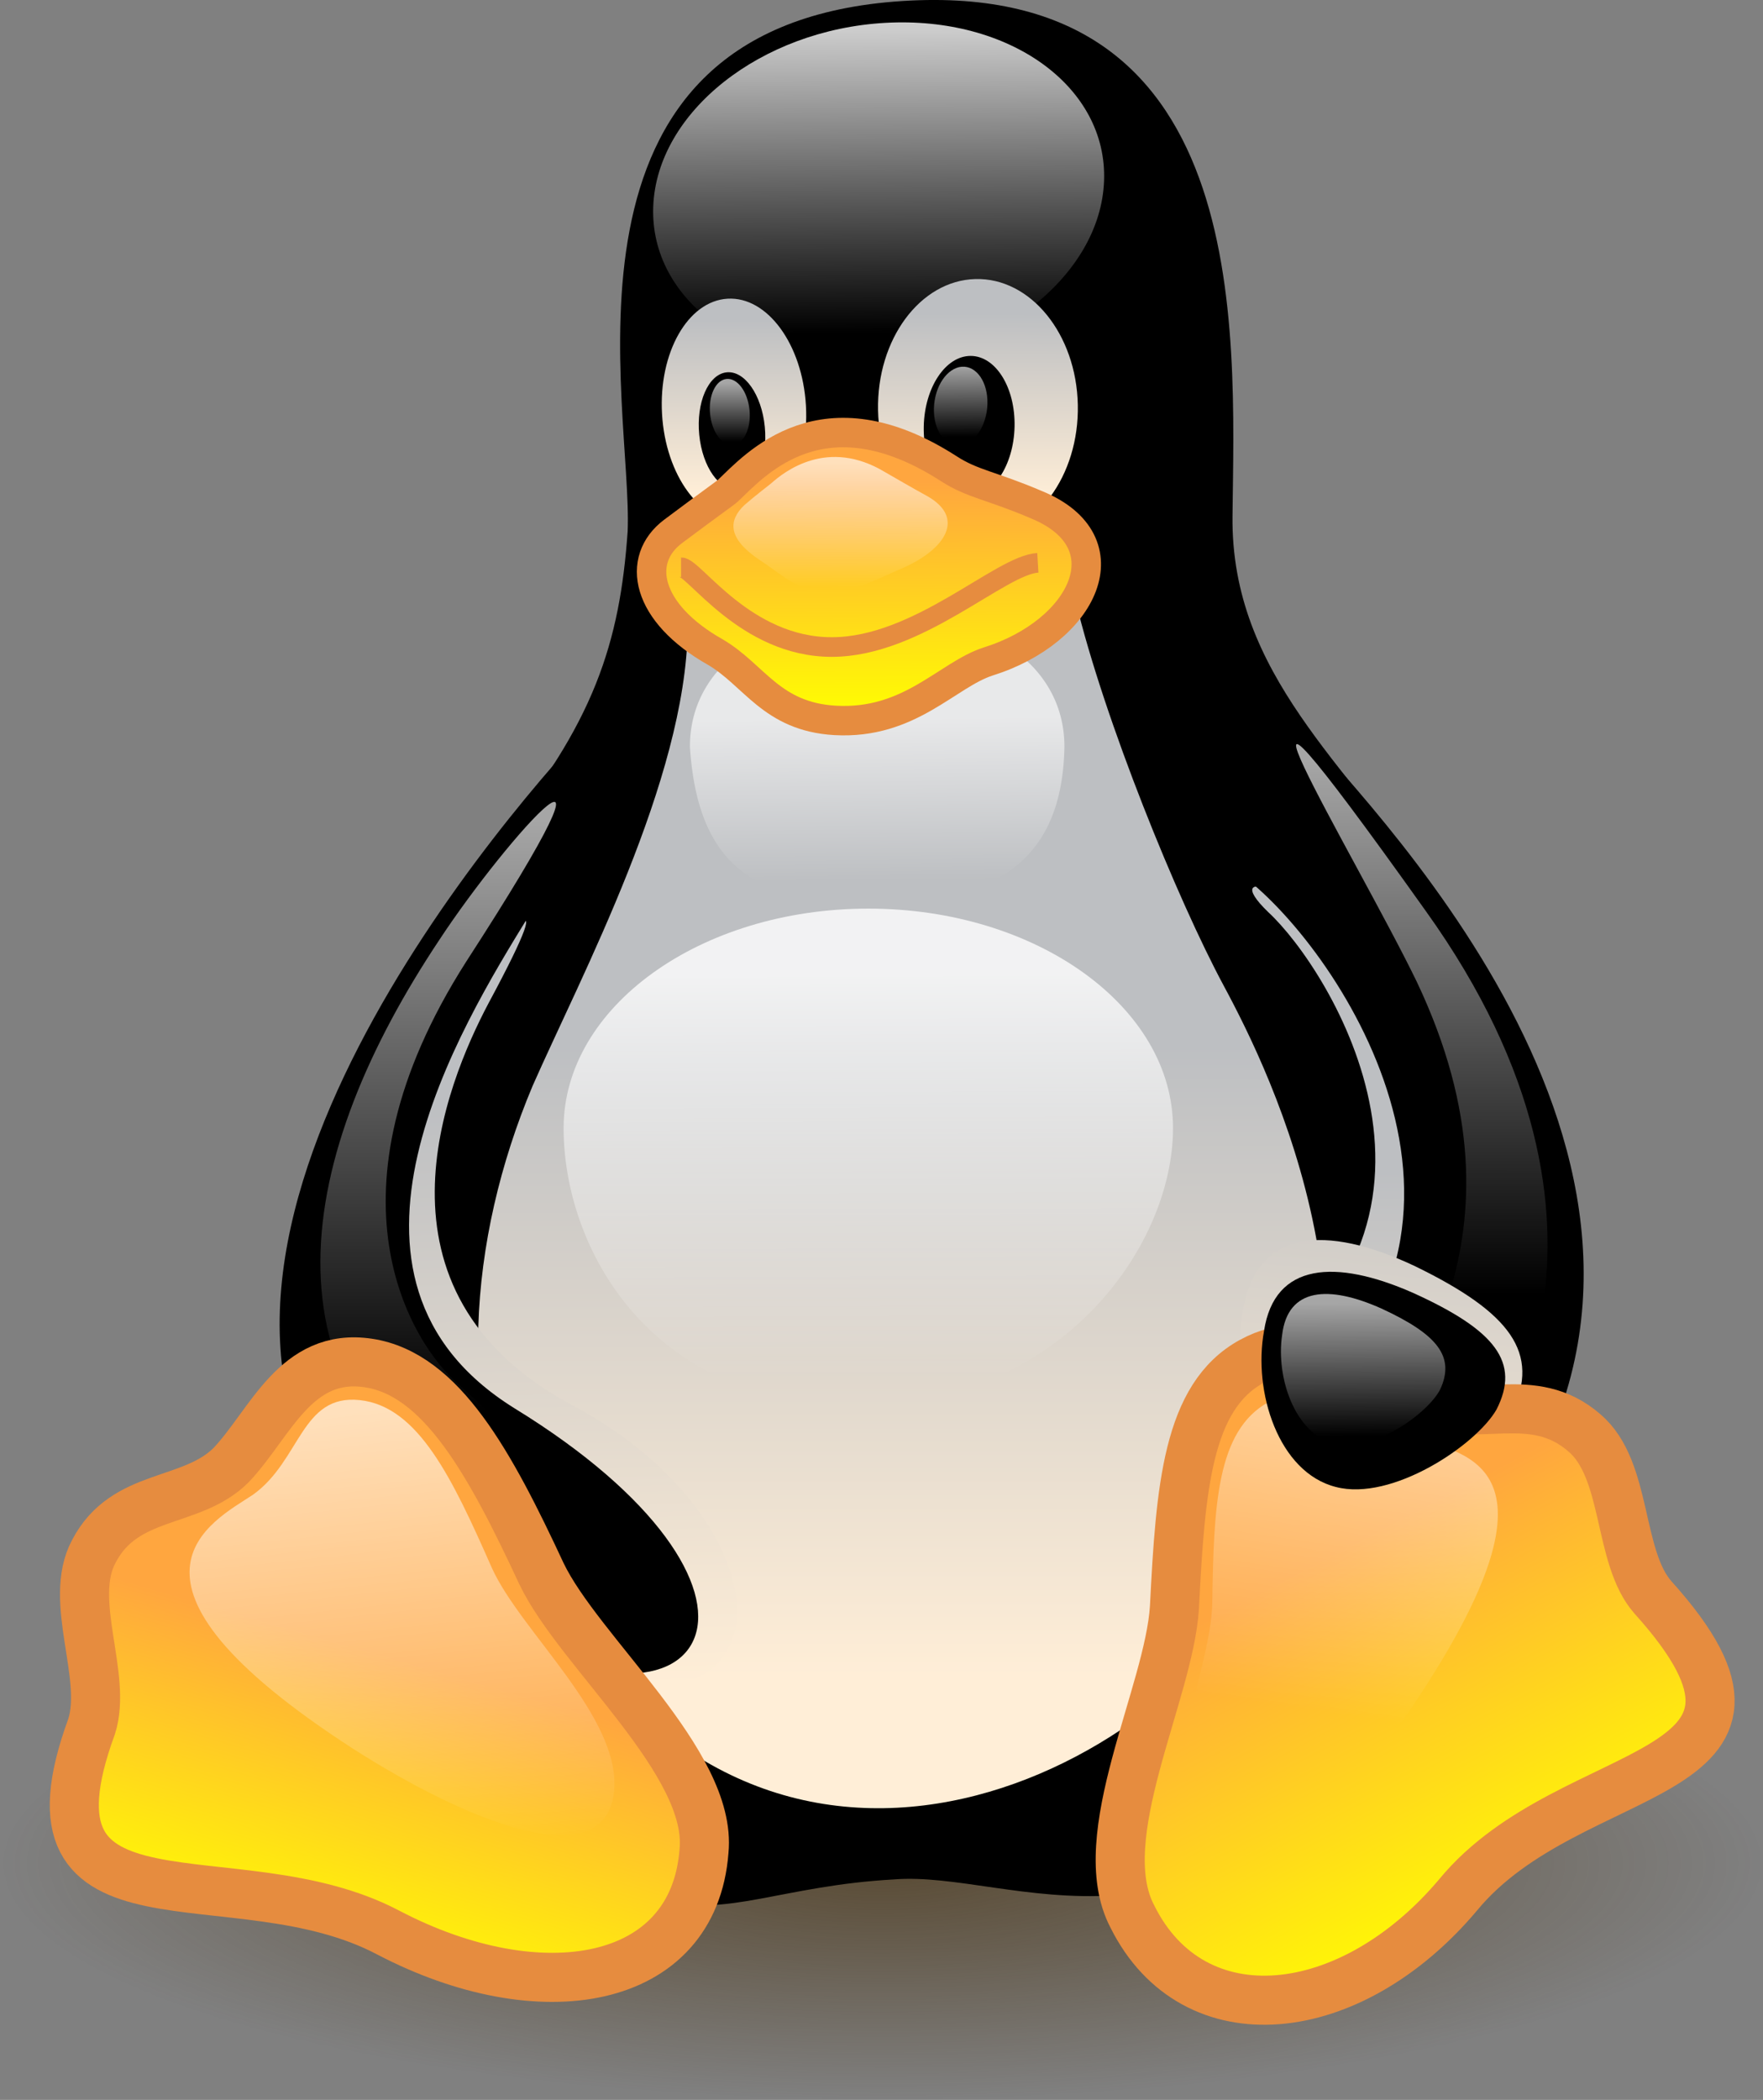 <?xml version="1.0" encoding="utf-8"?>
<!-- Generator: Adobe Illustrator 16.0.0, SVG Export Plug-In . SVG Version: 6.00 Build 0)  -->
<!DOCTYPE svg PUBLIC "-//W3C//DTD SVG 1.1//EN" "http://www.w3.org/Graphics/SVG/1.1/DTD/svg11.dtd">
<svg version="1.1"
	 id="Capa_1" xmlns:dc="http://purl.org/dc/elements/1.1/" xmlns:cc="http://web.resource.org/cc/" xmlns:rdf="http://www.w3.org/1999/02/22-rdf-syntax-ns#"
	 xmlns="http://www.w3.org/2000/svg" xmlns:xlink="http://www.w3.org/1999/xlink" x="0px" y="0px" width="224.562px"
	 height="267.399px" viewBox="13.713 9.437 224.562 267.399" enable-background="new 13.713 9.437 224.562 267.399"
	 xml:space="preserve">
<rect x="13.713" y="9.437" width="224.562" height="267.399" fill="#808080" stroke="none"/>
<g id="g1369" transform="translate(-310.752,-64.253)">
	
		<radialGradient id="path175_1_" cx="613.622" cy="296.212" r="75.771" gradientTransform="matrix(1.482 0 0 -0.397 -472.535 428.558)" gradientUnits="userSpaceOnUse">
		<stop  offset="0" style="stop-color:#3F2600;stop-opacity:0.6"/>
		<stop  offset="1" style="stop-color:#3F2600;stop-opacity:0"/>
	</radialGradient>
	<path id="path175" fill="url(#path175_1_)" d="M549.027,311.022c0,16.605-50.27,30.066-112.281,30.066
		c-62.011,0-112.281-13.46-112.281-30.066l0,0c0-16.605,50.27-30.065,112.281-30.065
		C498.757,280.957,549.027,294.417,549.027,311.022L549.027,311.022z"/>
	<path id="path106" d="M375.271,278.682c-10.87-15.646-12.99-66.511,12.375-97.802c12.568-15.012,15.775-25.474,16.766-39.52
		c0.674-16.013-11.326-63.82,33.931-67.463c45.837-3.657,43.376,41.591,43.112,65.536c-0.219,20.218,14.845,31.677,25.149,47.435
		c19.071,28.953,17.459,78.803-3.593,105.785c-26.664,33.779-49.501,19.129-64.668,20.358
		C409.942,314.568,409.003,329.711,375.271,278.682z"/>
	
		<linearGradient id="path113_1_" gradientUnits="userSpaceOnUse" x1="890.9" y1="492.977" x2="891.004" y2="518.4" gradientTransform="matrix(-0.965 -0.013 0.037 -2.557 1336.448 1559.965)">
		<stop  offset="0" style="stop-color:#FFEED7"/>
		<stop  offset="1" style="stop-color:#BDBFC2"/>
	</linearGradient>
	<path id="path113" fill="url(#path113_1_)" d="M485.993,189.827c7.873,7.246,28.359,39.862-4.037,60.154
		c-11.42,7.066,10.182,34.135,20.555,21.023c18.305-23.538,6.631-61.023-4.35-74.455
		C490.705,187.029,479.303,183.34,485.993,189.827z"/>
	<path id="path111" stroke="#000000" stroke-width="0.977" d="M483.767,185.38c12.977,10.486,36.605,47.403,2.143,71.382
		c-11.319,7.477,10.03,31.051,22.018,18.993c41.679-41.916-1.088-90.114-15.81-106.684
		C478.961,154.66,467.306,172.475,483.767,185.38z"/>
	
		<linearGradient id="path114_1_" gradientUnits="userSpaceOnUse" x1="470.677" y1="465.847" x2="468.373" y2="430.048" gradientTransform="matrix(1.413 -0.08 0.041 -1.071 -245.43 614.129)">
		<stop  offset="0" style="stop-color:#FFFFFF;stop-opacity:0.8"/>
		<stop  offset="1" style="stop-color:#FFFFFF;stop-opacity:0"/>
	</linearGradient>
	<path id="path114" fill="url(#path114_1_)" d="M465.093,96.748c-0.462,12.021-13.691,22.491-29.548,23.384
		c-15.856,0.894-28.336-8.127-27.874-20.148s13.691-22.491,29.548-23.384C453.076,75.706,465.556,84.727,465.093,96.748
		L465.093,96.748z"/>
	
		<linearGradient id="path115_1_" gradientUnits="userSpaceOnUse" x1="541.144" y1="500.83" x2="541.662" y2="514.304" gradientTransform="matrix(1.065 -0.062 -0.095 -1.644 -110.748 993.535)">
		<stop  offset="0" style="stop-color:#FFEED7"/>
		<stop  offset="1" style="stop-color:#BDBFC2"/>
	</linearGradient>
	<path id="path115" fill="url(#path115_1_)" d="M427.121,125.342c0.449,7.814-3.29,14.387-8.352,14.68
		c-5.062,0.293-9.529-5.804-9.978-13.618c-0.449-7.814,3.291-14.386,8.352-14.679C422.205,111.431,426.672,117.528,427.121,125.342z
		"/>
	
		<linearGradient id="path116_1_" gradientUnits="userSpaceOnUse" x1="737.557" y1="498.992" x2="737.232" y2="511.348" gradientTransform="matrix(-1.478 0.04 -0.039 -1.902 1558.924 1056.684)">
		<stop  offset="0" style="stop-color:#FFEED7"/>
		<stop  offset="1" style="stop-color:#BDBFC2"/>
	</linearGradient>
	<path id="path116" fill="url(#path116_1_)" d="M436.307,125.941c0.185,9.041,6.03,16.214,13.057,16.022
		c7.026-0.192,12.572-7.677,12.388-16.718s-6.03-16.214-13.057-16.022C441.668,109.415,436.123,116.9,436.307,125.941z"/>
	<path id="path117" d="M442.128,127.985c-0.106,4.963,2.397,8.992,5.591,8.998c3.194,0.007,5.87-4.01,5.976-8.973
		c0.106-4.963-2.397-8.991-5.591-8.998C444.91,119.004,442.235,123.022,442.128,127.985z"/>
	<path id="path118" d="M421.881,128.037c0.4,4.108-1.144,7.666-3.45,7.946c-2.306,0.281-4.5-2.822-4.901-6.931
		c-0.4-4.108,1.145-7.666,3.451-7.946C419.287,120.826,421.481,123.928,421.881,128.037z"/>
	
		<linearGradient id="path121_1_" gradientUnits="userSpaceOnUse" x1="1009.908" y1="500.407" x2="1009.014" y2="484.834" gradientTransform="matrix(-0.392 -0.03 0.057 -0.583 814.502 442.245)">
		<stop  offset="0" style="stop-color:#FFFFFF;stop-opacity:0.65"/>
		<stop  offset="1" style="stop-color:#FFFFFF;stop-opacity:0"/>
	</linearGradient>
	<path id="path121" fill="url(#path121_1_)" d="M443.458,125.147c-0.272,2.768,1.018,5.127,2.881,5.268
		c1.864,0.142,3.595-1.987,3.868-4.756c0.272-2.768-1.018-5.126-2.881-5.268S443.73,122.378,443.458,125.147z"/>
	
		<linearGradient id="path122_1_" gradientUnits="userSpaceOnUse" x1="298.256" y1="547.129" x2="297.259" y2="531.964" gradientTransform="matrix(0.291 -0.033 -0.051 -0.488 357.951 399.333)">
		<stop  offset="0" style="stop-color:#FFFFFF;stop-opacity:0.65"/>
		<stop  offset="1" style="stop-color:#FFFFFF;stop-opacity:0"/>
	</linearGradient>
	<path id="path122" fill="url(#path122_1_)" d="M419.929,125.859c0.241,2.32-0.687,4.329-2.072,4.487
		c-1.385,0.158-2.703-1.594-2.943-3.913c-0.24-2.32,0.688-4.329,2.072-4.487C418.372,121.787,419.689,123.539,419.929,125.859z"/>
	
		<linearGradient id="path128_1_" gradientUnits="userSpaceOnUse" x1="559.796" y1="402.405" x2="559.796" y2="454.753" gradientTransform="matrix(1.016 0 0 -1.538 -129.4 906.148)">
		<stop  offset="0" style="stop-color:#FFEED7"/>
		<stop  offset="1" style="stop-color:#BDBFC2"/>
	</linearGradient>
	<path id="path128" fill="url(#path128_1_)" d="M392.302,211.972c6.232-14.131,19.477-38.953,19.759-58.147
		c0-15.266,45.728-18.913,49.397-3.67c3.67,15.243,12.984,38.106,18.912,49.115c5.928,11.008,23.213,45.979,4.799,76.495
		c-16.585,27.017-66.871,48.391-93.714-3.67C382.422,254.03,384.033,231.643,392.302,211.972z"/>
	
		<linearGradient id="path112_1_" gradientUnits="userSpaceOnUse" x1="586.038" y1="474.42" x2="586.936" y2="511.611" gradientTransform="matrix(0.903 -0.072 -0.157 -2.004 -57.858 1281.503)">
		<stop  offset="0" style="stop-color:#FFEED7"/>
		<stop  offset="1" style="stop-color:#BDBFC2"/>
	</linearGradient>
	<path id="path112" fill="url(#path112_1_)" d="M386.666,201.486c-5.325,10.079-16.406,36.587,10.602,51.09
		c29.073,15.398,28.934,47.088-5.963,32.01c-31.903-13.629-17.799-68.701-8.876-81.878
		C388.279,193.479,397.054,182.182,386.666,201.486z"/>
	<path id="path109" stroke="#000000" stroke-width="1.25" d="M391.239,190.062c-8.48,13.841-28.83,46.521-1.597,63.471
		c36.692,22.508,26.303,45.014-7.186,24.75c-47.15-28.29-5.741-85.269,13.173-106.983
		C417.209,146.926,399.783,175.712,391.239,190.062z"/>
	
		<linearGradient id="path125_1_" gradientUnits="userSpaceOnUse" x1="484.198" y1="368.839" x2="484.42" y2="323.654" gradientTransform="matrix(1.399 0 0 -1.14 -242.68 618.187)">
		<stop  offset="0" style="stop-color:#FFFFFF;stop-opacity:0.8"/>
		<stop  offset="1" style="stop-color:#FFFFFF;stop-opacity:0"/>
	</linearGradient>
	<path id="path125" fill="url(#path125_1_)" d="M473.878,217.336c0,15.426-14.805,35.464-40.223,35.284
		c-26.213,0.217-37.401-19.858-37.401-35.284s17.388-27.945,38.813-27.945C456.49,189.39,473.878,201.91,473.878,217.336z"/>
	
		<linearGradient id="path127_1_" gradientUnits="userSpaceOnUse" x1="475.103" y1="396.404" x2="475.402" y2="375.734" gradientTransform="matrix(1.278 0 0 -0.991 -171.137 558.167)">
		<stop  offset="0" style="stop-color:#FFFFFF;stop-opacity:0.65"/>
		<stop  offset="1" style="stop-color:#FFFFFF;stop-opacity:0"/>
	</linearGradient>
	<path id="path127" fill="url(#path127_1_)" d="M460.046,168.786c-0.282,15.987-10.686,19.759-23.852,19.759
		s-22.723-2.36-23.852-19.759c0-10.907,10.686-17.219,23.852-17.219S460.046,157.879,460.046,168.786z"/>
	
		<linearGradient id="path129_1_" gradientUnits="userSpaceOnUse" x1="606.323" y1="559.038" x2="606.323" y2="524.661" gradientTransform="matrix(0.715 0 0 -2.186 -52.458 1400.331)">
		<stop  offset="0" style="stop-color:#FFFFFF;stop-opacity:0.65"/>
		<stop  offset="1" style="stop-color:#FFFFFF;stop-opacity:0"/>
	</linearGradient>
	<path id="path129" fill="url(#path129_1_)" d="M380.446,193.342c8.602-13.107,26.712-33.193,3.388,2.823
		c-18.912,29.639-6.994,48.686-0.847,53.914c17.735,15.81,16.978,26.388,3.105,18.064
		C356.171,250.36,362.381,220.44,380.446,193.342z"/>
	
		<linearGradient id="path131_1_" gradientUnits="userSpaceOnUse" x1="779.976" y1="562.044" x2="779.972" y2="530.931" gradientTransform="matrix(0.716 0 0 -2.183 -52.764 1397.542)">
		<stop  offset="0" style="stop-color:#FFFFFF;stop-opacity:0.65"/>
		<stop  offset="1" style="stop-color:#FFFFFF;stop-opacity:0"/>
	</linearGradient>
	<path id="path131" fill="url(#path131_1_)" d="M504.927,198.705c-7.438-15.393-31.14-54.333,1.129-9.033
		c29.356,40.929,8.751,69.438,5.081,72.261c-3.669,2.823-16.089,8.468-12.419-1.412C502.386,250.642,520.68,231.888,504.927,198.705
		z"/>
	
		<linearGradient id="path132_1_" gradientUnits="userSpaceOnUse" x1="450.576" y1="316.937" x2="441.353" y2="285.746" gradientTransform="matrix(1.264 0 0 -1.236 -192.785 677.112)">
		<stop  offset="0" style="stop-color:#FFA63F"/>
		<stop  offset="1" style="stop-color:#FFFF00"/>
	</linearGradient>
	<path id="path132" fill="url(#path132_1_)" stroke="#E68C3F" stroke-width="6.25" d="M373.954,319.798
		c-19.636-10.397-48.19,2.002-37.824-26.251c2.076-6.427-3.096-16.026,0.282-22.299c3.952-7.622,12.42-5.927,17.501-11.008
		c5.009-5.289,8.186-14.396,17.5-12.984c9.314,1.412,15.511,12.848,22.017,26.815c4.798,10.021,21.82,24.114,20.708,35.328
		C412.83,326.634,393.247,329.883,373.954,319.798z"/>
	
		<linearGradient id="path177_1_" gradientUnits="userSpaceOnUse" x1="185.456" y1="318.747" x2="145.866" y2="423.26" gradientTransform="matrix(0.637 0.286 0.225 -0.579 311.285 412.599)">
		<stop  offset="0" style="stop-color:#FFEED7"/>
		<stop  offset="1" style="stop-color:#BDBFC2"/>
	</linearGradient>
	<path id="path177" fill="url(#path177_1_)" d="M517.08,253.49c-3.016,5.657-15.454,14.634-23.742,12.295
		c-8.457-2.295-12.266-15.097-10.609-24.785c1.538-10.911,10.609-11.454,21.986-6.072
		C516.946,240.886,520.645,245.992,517.08,253.49z"/>
	
		<linearGradient id="path133_1_" gradientUnits="userSpaceOnUse" x1="565.84" y1="370.309" x2="560.018" y2="328.534" gradientTransform="matrix(-1.18 0.427 -0.471 -1.153 1332.089 459.072)">
		<stop  offset="0" style="stop-color:#FFA63F"/>
		<stop  offset="1" style="stop-color:#FFFF00"/>
	</linearGradient>
	<path id="path133" fill="url(#path133_1_)" stroke="#E68C3F" stroke-width="6.251" d="M510.216,314.951
		c14.402-17.466,46.375-13.883,24.812-37.831c-4.562-5.134-3.2-16.264-8.742-20.965c-6.593-5.765-13.865-1.037-20.546-4.052
		c-6.694-3.231-13.689-9.514-21.861-5.045c-8.17,4.468-9.05,16.093-9.82,31.311c-0.675,10.961-10.665,29.292-5.361,39.364
		C476.475,333.352,496.484,331.284,510.216,314.951z"/>
	
		<linearGradient id="path134_1_" gradientUnits="userSpaceOnUse" x1="560.51" y1="450.482" x2="585.508" y2="404.843" gradientTransform="matrix(-0.952 0.346 -0.421 -0.949 1222.073 473.488)">
		<stop  offset="0" style="stop-color:#FFFFFF;stop-opacity:0.65"/>
		<stop  offset="1" style="stop-color:#FFFFFF;stop-opacity:0"/>
	</linearGradient>
	<path id="path134" fill="url(#path134_1_)" d="M503.952,291.604c22.294-32.908,5.678-32.668,0.112-35.157
		c-5.581-2.667-11.502-7.835-18.066-4.194c-6.563,3.641-6.939,13.167-7.119,25.64c-0.228,8.984-7.749,23.917-3.226,32.254
		C481.079,319.865,494.248,305.749,503.952,291.604z"/>
	
		<linearGradient id="path135_1_" gradientUnits="userSpaceOnUse" x1="446.756" y1="391.078" x2="449.644" y2="336.481" gradientTransform="matrix(1.004 -0.052 0.017 -1.046 -80.778 685.325)">
		<stop  offset="0" style="stop-color:#FFFFFF;stop-opacity:0.65"/>
		<stop  offset="1" style="stop-color:#FFFFFF;stop-opacity:0"/>
	</linearGradient>
	<path id="path135" fill="url(#path135_1_)" d="M369.391,296.343c-33.368-21.601-17.759-28.934-12.693-32.327
		c6.075-4.351,6.122-12.832,13.586-12.04c7.464,0.791,11.81,9.98,16.842,21.394c3.716,8.182,16.467,18.996,15.556,28.437
		C401.478,312.873,383.845,305.58,369.391,296.343z"/>
	<path id="path136" d="M515.079,253.182c-2.6,4.534-13.319,11.729-20.463,9.854c-7.289-1.839-10.571-12.099-9.145-19.864
		c1.325-8.744,9.145-9.179,18.95-4.865C514.962,243.081,518.15,247.174,515.079,253.182z"/>
	
		<linearGradient id="path137_1_" gradientUnits="userSpaceOnUse" x1="-127.348" y1="520.264" x2="-106.112" y2="478.074" gradientTransform="matrix(0.374 0.159 0.121 -0.322 481.496 427.374)">
		<stop  offset="0" style="stop-color:#FFFFFF;stop-opacity:0.65"/>
		<stop  offset="1" style="stop-color:#FFFFFF;stop-opacity:0"/>
	</linearGradient>
	<path id="path137" fill="url(#path137_1_)" d="M507.896,250.643c-1.657,3.148-8.721,8.144-13.565,6.842
		c-4.941-1.277-7.359-8.401-6.557-13.792c0.713-6.071,5.964-6.373,12.648-3.378C507.612,243.629,509.84,246.47,507.896,250.643z"/>
	
		<linearGradient id="path119_1_" gradientUnits="userSpaceOnUse" x1="455.486" y1="372.484" x2="455.786" y2="343.26" gradientTransform="matrix(1.523 0 0 -1.026 -258.887 517.296)">
		<stop  offset="0" style="stop-color:#FFA63F"/>
		<stop  offset="1" style="stop-color:#FFFF00"/>
	</linearGradient>
	<path id="path119" fill="url(#path119_1_)" stroke="#E68C3F" stroke-width="3.75" d="M417.186,136.172
		c3.47-3.287,12.047-13.142,28.142-2.794c2.992,1.947,5.419,2.125,11.177,4.591c11.521,4.733,6.012,16.148-6.188,19.959
		c-5.223,1.694-9.971,8.039-19.484,7.497c-8.125-0.475-10.254-5.766-15.245-8.694c-8.87-5.007-10.179-11.776-5.39-15.369
		C414.99,137.768,416.864,136.477,417.186,136.172z"/>
	<path id="path120" fill="none" stroke="#E68C3F" stroke-width="2.5" d="M456.659,145.356c-4.799,0.282-15.242,10.726-26.251,10.726
		s-17.501-10.162-19.194-10.162"/>
	
		<linearGradient id="path123_1_" gradientUnits="userSpaceOnUse" x1="378.726" y1="399.509" x2="378.552" y2="366.995" gradientTransform="matrix(0.767 0 0 -0.487 141.027 327.165)">
		<stop  offset="0" style="stop-color:#FFFFFF;stop-opacity:0.65"/>
		<stop  offset="1" style="stop-color:#FFFFFF;stop-opacity:0"/>
	</linearGradient>
	<path id="path123" fill="url(#path123_1_)" d="M422.657,135.27c1.744-1.566,7.241-5.865,14.533-1.464
		c1.536,0.871,3.123,1.82,5.482,3.115c4.674,2.718,2.358,6.635-3.24,9.114c-2.541,1.041-6.73,3.335-9.919,3.175
		c-3.544-0.326-5.838-2.637-8.187-4.143c-4.31-2.847-4.048-5.145-2.046-7.059C420.793,136.694,422.496,135.416,422.657,135.27z"/>
</g>
</svg>
